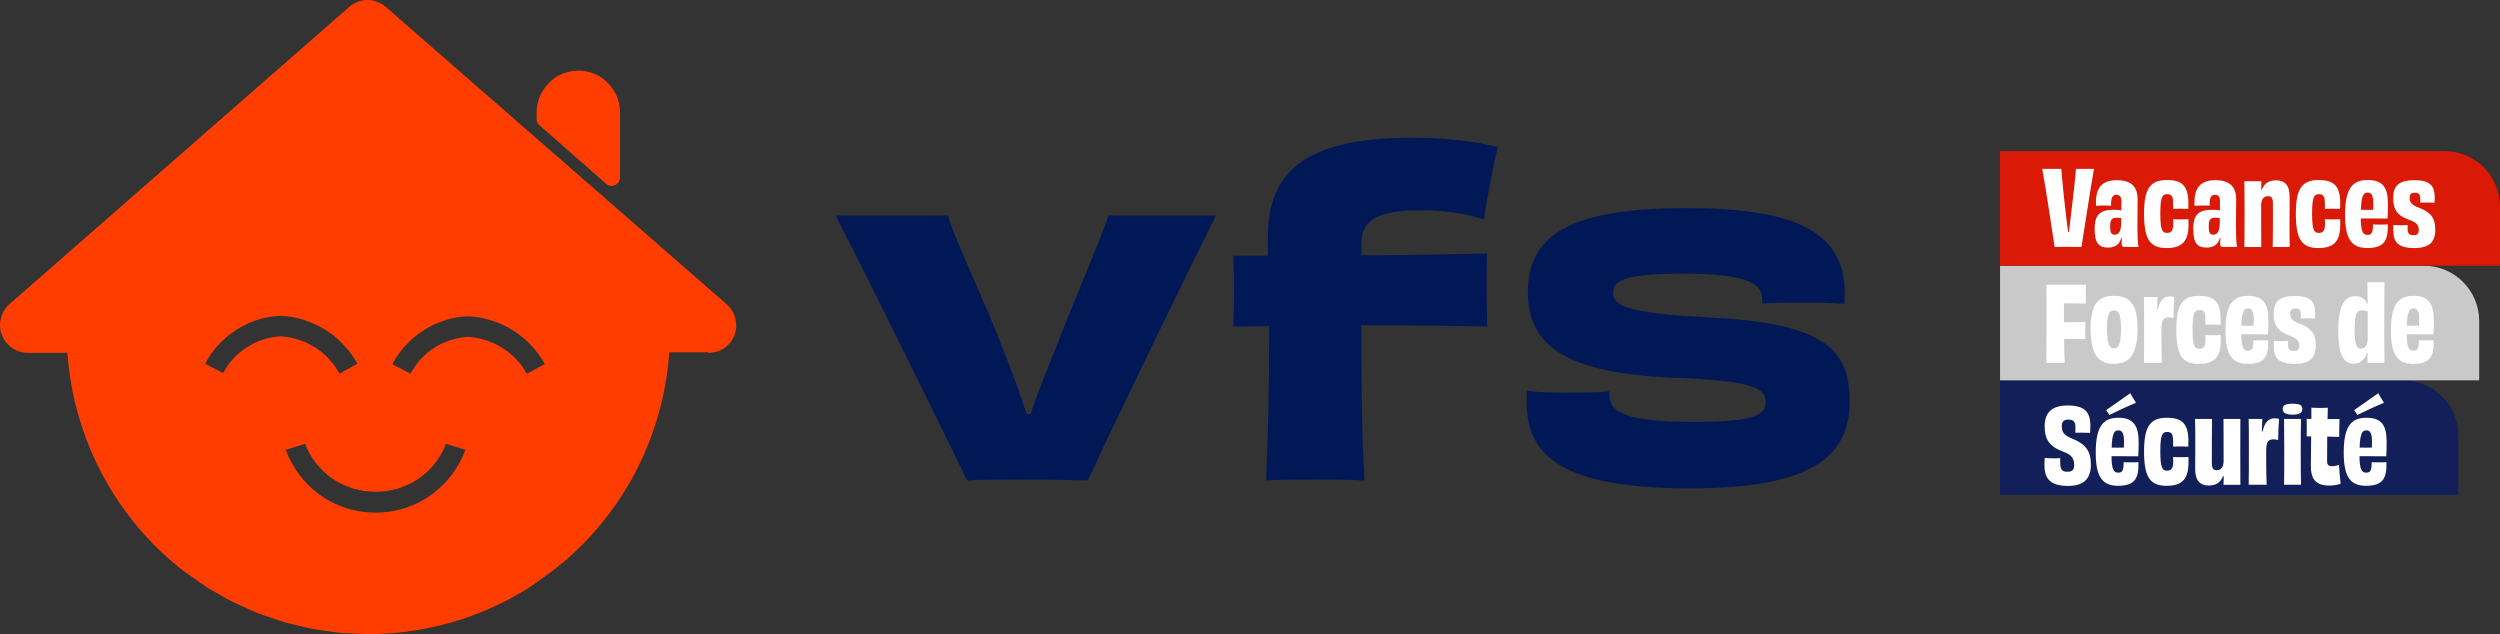 <?xml version="1.0" encoding="UTF-8"?>
<svg id="Layer_2" data-name="Layer 2" xmlns="http://www.w3.org/2000/svg" viewBox="0 0 741.27 188.03">
  <rect x="0" y="0" width="741.27" height="188.03" fill="#333333" stroke="none"/>
  <defs>
    <style>
      .cls-1 {
        fill: #121f59;
      }

      .cls-1, .cls-2, .cls-3 {
        fill-rule: evenodd;
      }

      .cls-1, .cls-2, .cls-3, .cls-4, .cls-5, .cls-6 {
        stroke-width: 0px;
      }

      .cls-2 {
        fill: #c9c9c9;
      }

      .cls-3 {
        fill: #da1a06;
      }

      .cls-4 {
        fill: #fff;
      }

      .cls-5 {
        fill: #ff3d00;
      }

      .cls-6 {
        fill: #001856;
      }
    </style>
  </defs>
  <g id="Layer_1-2" data-name="Layer 1">
    <g>
      <g>
        <path class="cls-6" d="m313.35,102.41c-3.37,8.16-5.96,15.03-7.78,20.35h-1.17c-1.69-5.18-4.02-11.92-7.39-20.22-5.32-14-13.74-30.98-15.94-38.63h-33.31c10.63,20.48,32.4,65.07,39.01,78.55,2.72-.26,9.46-.26,18.02-.26,7.78,0,13.22.13,17.76.26,6.22-13.61,28-58.59,37.98-78.55h-31.88c-2.08,6.61-9.72,23.98-15.3,38.5Zm107.56-40.05c8.43,0,14.13,1.04,19.05,2.72.91-6.09,2.85-16.2,4.15-21.52-8.16-1.82-15.3-2.72-25.54-2.72-32.02,0-42.64,10.5-42.64,29.42v5.57h-10.24c.26,6.87.26,14.39,0,21l10.63-.13v3.5c0,13.48-.26,26.7-.91,42.25,5.44-.26,10.11-.26,14.52-.26s9.07,0,14.64.26c-.78-14.26-.91-27.09-.91-46.02,12.44,0,24.89.13,37.33.39-.26-7.13-.26-14.91-.13-21.65-12.18.26-24.76.52-37.2.52v-3.5c0-7.13,5.31-9.85,17.24-9.85Zm86.05,31.75c-26.31-1.17-28.65-4.02-28.65-7.26,0-3.76,3.37-5.7,21-5.7s23.2,2.46,23.2,7.65v1.17c2.59-.13,7.26-.26,12.05-.26,4.54,0,9.46.13,12.31.39,0-1.17.13-2.2.13-3.11,0-19.06-16.07-25.28-47.18-25.28-35,0-46.79,8.43-46.79,24.89,0,14.78,9.46,23.98,43.03,25.4,24.76.78,27.48,3.5,27.48,7.26,0,4.02-4.02,5.83-21.39,5.83-19.96,0-25.01-2.72-25.01-8.29v-.78c-3.24.39-7.65.39-12.18.39-4.8,0-9.21-.13-12.18-.52,0,1.04-.13,2.2-.13,3.24,0,16.2,10.76,25.67,48.61,25.67,35.65,0,47.18-9.33,47.18-25.79,0-15.55-7.65-23.2-41.48-24.89Z"/>
        <path class="cls-5" d="m159.39,36.45c-.18-.32-.28-.69-.28-1.1v-2.06c0-3.04,1.2-5.97,3.22-8.22.14-.16.25-.34.41-.5,2.34-2.34,5.46-3.62,8.76-3.62s6.42,1.28,8.71,3.62c.15.15.27.34.41.5.95,1.04,1.74,2.21,2.28,3.5.61,1.49.93,3.09.93,4.72v19.3c0,.46-.14.92-.37,1.33-.23.41-.6.73-1.01.96h0c-.46.18-.92.27-1.37.23-.46-.05-.92-.23-1.28-.55l-19.67-17.28c-.32-.18-.55-.5-.73-.82Zm58.41,62.86c-.3.78-.71,1.51-1.22,2.17-.51.66-1.12,1.24-1.81,1.73,0,0-.01,0-.02,0-.67.47-1.41.82-2.18,1.06-.25.08-.53.07-.79.12-.57.11-1.14.25-1.74.23v-.18h-11.6c-.58,8.49-2.36,16.79-5.23,24.65-1.91,5.24-4.3,10.3-7.15,15.1-4.27,7.2-9.56,13.81-15.77,19.62-2.92,2.75-6.06,5.19-9.28,7.5-1.34.96-2.66,1.96-4.04,2.84-4.72,3-9.71,5.53-14.88,7.58-10.35,4.1-21.47,6.27-32.82,6.29-1.54,0-3.06-.13-4.59-.21-1.31-.07-2.63-.06-3.94-.19-1.49-.14-2.96-.41-4.43-.63-1.29-.19-2.59-.31-3.87-.55-1.45-.28-2.87-.68-4.3-1.03-1.27-.31-2.56-.55-3.82-.92-1.42-.41-2.79-.94-4.18-1.42-1.24-.43-2.49-.79-3.71-1.27-1.41-.55-2.77-1.23-4.15-1.86-1.15-.52-2.33-.99-3.46-1.56-1.4-.71-2.73-1.53-4.09-2.31-1.06-.61-2.15-1.15-3.19-1.81-1.51-.95-2.95-2.03-4.4-3.07-.82-.59-1.68-1.12-2.49-1.73-2.23-1.71-4.38-3.53-6.45-5.46-16.29-15.25-26.32-36.07-28.12-58.32-.03-.35-.1-.7-.12-1.06H7.95c-.8-.02-1.59-.17-2.35-.43-.76-.26-1.48-.63-2.14-1.09-.67-.48-1.25-1.05-1.74-1.7-.49-.64-.89-1.35-1.19-2.11-.55-1.51-.69-3.16-.32-4.72.37-1.61,1.19-3.07,2.34-4.17l13.26-11.6,61.44-53.75L103.59,2.02c1.51-1.28,3.39-2.02,5.36-2.02s3.9.73,5.41,2.02l26.42,23.05,74.63,65.11c1.28,1.1,2.2,2.57,2.61,4.17.41,1.65.37,3.35-.23,4.95Zm-115.54,51.21c2.66.9,5.46,1.41,8.3,1.47h1.6c4.26-.1,8.43-1.19,12.17-3.11,1.25-.64,2.45-1.38,3.6-2.2,3.44-2.51,6.28-5.74,8.32-9.45.68-1.23,1.27-2.52,1.76-3.85l-5.78-1.79c-1.6,4.26-4.49,7.89-8.25,10.41-.93.63-1.89,1.19-2.89,1.66-.33.16-.68.26-1.02.4-.68.29-1.36.58-2.07.8-.42.13-.86.19-1.29.3-.64.15-1.28.32-1.94.42-.47.07-.95.07-1.42.11-.7.06-1.41.14-2.12.12-.68,0-1.34-.08-2.01-.14-.47-.04-.94-.04-1.41-.11-.66-.1-1.29-.28-1.94-.44-.43-.11-.87-.17-1.29-.3-.7-.22-1.37-.52-2.05-.8-.34-.14-.7-.25-1.03-.41-1-.48-1.96-1.03-2.88-1.66-3.71-2.57-6.56-6.14-8.16-10.36l-5.73,1.79c1.93,5.32,5.46,9.95,10.04,13.3,2.29,1.65,4.81,2.94,7.47,3.84Zm-41.45-42.68l5.36,2.8c1.65-3.16,4.08-5.82,7.11-7.7,2.98-1.93,6.37-3.03,9.95-3.21.89.06,1.78.17,2.66.33,1.75.33,3.47.88,5.1,1.63.81.38,1.61.81,2.38,1.29,1.51.96,2.9,2.11,4.13,3.42,1.23,1.31,2.29,2.77,3.16,4.38l5.32-2.94c-1.15-2.06-2.53-3.95-4.13-5.64-1.6-1.69-3.41-3.16-5.4-4.4-1-.63-2.03-1.19-3.09-1.68-2.12-.98-4.35-1.69-6.64-2.1-1.15-.2-2.31-.34-3.48-.39-2.34.09-4.63.49-6.83,1.19-2.2.69-4.31,1.68-6.28,2.94-3.94,2.48-7.15,5.96-9.31,10.09Zm100.73.09c-2.29-4.13-5.59-7.57-9.54-10.04-2.99-1.86-6.32-3.12-9.77-3.73-1.15-.2-2.31-.34-3.48-.39h0c-2.31.09-4.61.49-6.81,1.19-1.1.35-2.18.77-3.22,1.26-1.05.49-2.06,1.05-3.03,1.68-.99.62-1.92,1.3-2.82,2.04-2.67,2.22-4.89,4.95-6.54,8.05l5.41,2.8c.83-1.58,1.85-3.03,3.03-4.32,1.19-1.29,2.54-2.42,4.03-3.39,2.27-1.41,4.75-2.38,7.33-2.87.86-.17,1.74-.28,2.62-.33,1.81.11,3.59.45,5.29.99,1.7.54,3.33,1.3,4.84,2.26,3.07,1.88,5.59,4.54,7.34,7.7l5.32-2.89Z"/>
      </g>
      <g>
        <path class="cls-1" d="m712.54,112.77h-119.52v33.97h135.9v-17.6c0-9.04-7.34-16.37-16.38-16.37"/>
        <path class="cls-4" d="m706.86,119.43c-1.23.43-6.64,2.96-7.9,3.61-.28-.52-.65-1.05-.93-1.45,1.18-.84,6.15-4.23,7.14-5,.5.83,1.14,1.98,1.7,2.84m-5.25,8.18c-1.17,0-1.82.83-1.98,5.1,1.08.03,2.35.03,3.64,0,0-.43.03-.96.03-1.64,0-2.65-.5-3.46-1.7-3.46m3.67,9.48c.9,0,1.67,0,2.32-.06.12,4.79-1.02,7.01-6.06,7.01-4.41,0-6.61-2.32-6.61-9.82,0-8,2.32-10.35,6.74-10.35,4.63,0,5.99,2.38,5.99,7.23,0,1.73-.06,3.43-.12,4.2-1.42-.03-3.25-.03-4.85-.03h-3.09c.06,3.98.65,4.88,2.04,4.88,1.24,0,1.58-.77,1.58-3.12.55.06,1.26.06,2.07.06"/>
        <path class="cls-4" d="m683.95,124.19l1.39.03v-3.33c.74.03,1.61.06,2.44.06s1.63,0,2.44-.06c-.03,1.05-.06,2.16-.09,3.37,1.24,0,2.44,0,3.55-.03-.06,1.73-.09,3.55-.09,5.31-.8-.03-2.1-.06-3.55-.09-.03,2.29-.03,4.73-.03,7.29,0,1.11.43,1.48,1.45,1.48.77,0,1.51-.13,2.07-.4.06,1.51.31,4.17.49,5.62-1.14.34-2,.53-3.4.53-4.14,0-5.43-2.16-5.43-5.68,0-2.38.06-5.5.09-8.89l-1.33-.03c.03-1.67.03-3.62,0-5.16"/>
        <path class="cls-4" d="m682.65,121.28c0,.84-.43,1.67-2.87,1.67s-2.94-.83-2.94-1.67c0-.96.5-1.57,2.94-1.57s2.87.62,2.87,1.57m-.37,22.45h-5.04c.06-2.9.06-6.3.06-10.1,0-3.58-.03-6.61-.06-9.42h5.04c-.09,2.84-.09,5.81-.09,9.63,0,4.39,0,7.07.09,9.88"/>
        <path class="cls-4" d="m670.67,127.89l.22.03c.59-2.84,1.85-3.89,3.55-3.89.46,0,.92.06,1.33.18-.15,1.85-.28,4.11-.28,6.27-.43-.13-.93-.22-1.36-.22-1.64.03-2.19.77-2.19,3.52,0,3.09,0,6.95.15,9.95h-5.34c.06-2.75.06-5.71.06-9.97s0-6.83-.06-9.55h4.04c-.06,1.17-.09,2.32-.12,3.68"/>
        <path class="cls-4" d="m659.29,124.22h5c-.03,2.78-.03,5.44-.03,9.73s0,7.16.03,9.79h-5c.03-.99.03-1.7.06-2.56l-.19-.03c-.74,1.98-2.2,2.81-4.23,2.81-2.5,0-4.04-1.39-4.04-4.76,0-3.95.03-5.87.03-8.31s0-4.6-.09-6.67h5.06c-.06,3.3-.06,7.6-.06,13.19,0,1.42.4,2.01,1.48,2.01,1.14,0,2.01-.77,2.01-2.84,0-7.85-.03-10.07-.03-12.35"/>
        <path class="cls-4" d="m644.35,132.43v-1.45c0-2.29-.43-2.9-1.76-2.9-1.42,0-2.04.78-2.04,5.71s.59,5.78,2.04,5.78c1.33,0,1.79-.93,1.79-2.69,0-.43-.03-.89-.03-1.39.62.06,1.33.06,2.16.06s1.67,0,2.38-.06c.03.52.03.99.03,1.48,0,4.73-1.58,7.08-6.49,7.08s-6.7-2.51-6.7-10.26,2.1-9.92,6.79-9.92c4.36,0,6.36,1.64,6.36,6.89,0,.5,0,1.05-.03,1.67-.59-.03-1.42-.06-2.35-.06-.83,0-1.66.03-2.16.06"/>
        <path class="cls-4" d="m633.33,119.43c-1.24.43-6.64,2.96-7.9,3.61-.28-.52-.65-1.05-.93-1.45,1.18-.84,6.15-4.23,7.14-5,.49.83,1.14,1.98,1.7,2.84m-5.25,8.18c-1.17,0-1.82.83-1.98,5.1,1.08.03,2.35.03,3.64,0,0-.43.03-.96.03-1.64,0-2.65-.5-3.46-1.7-3.46m3.67,9.48c.9,0,1.67,0,2.32-.06.12,4.79-1.02,7.01-6.06,7.01-4.41,0-6.61-2.32-6.61-9.82,0-8,2.32-10.35,6.74-10.35s5.99,2.38,5.99,7.23c0,1.73-.06,3.43-.12,4.2-1.42-.03-3.24-.03-4.85-.03h-3.09c.06,3.98.65,4.88,2.04,4.88,1.24,0,1.57-.77,1.57-3.12.55.06,1.27.06,2.07.06"/>
        <path class="cls-4" d="m610.87,135.83v1.27c0,2.1.5,2.78,2.1,2.78s2.04-.65,2.04-2.01c0-1.73-.59-2.97-3.06-3.86-4.45-1.64-5.69-3.83-5.69-7.66,0-4.02,2.16-6.12,6.79-6.12,5.1,0,6.76,1.92,6.76,6.02,0,.65-.03,1.33-.06,2.1-.62-.03-1.58-.06-2.44-.06-.77,0-1.48,0-1.95.03.03-.59.03-1.11.03-1.66,0-1.51-.5-2.25-2.1-2.25-1.42,0-1.94.68-1.94,1.91-.03,1.51.37,2.69,3.06,3.74,3.86,1.51,5.56,3.61,5.56,7.66s-1.92,6.36-6.76,6.36c-5.28,0-7.01-2.16-7.01-6.12,0-.83.03-1.48.09-2.19.65.06,1.58.13,2.57.13.77,0,1.48,0,2.01-.06"/>
        <path class="cls-2" d="m593.02,78.8h125.7c9.05,0,16.38,7.33,16.38,16.37v17.6h-142.07v-33.97Z"/>
        <path class="cls-4" d="m715.61,91.46c-1.17,0-1.82.83-1.98,5.1,1.08.03,2.35.03,3.65,0,0-.43.03-.96.03-1.64,0-2.65-.5-3.46-1.7-3.46m3.67,9.48c.9,0,1.67,0,2.32-.06.12,4.79-1.02,7.01-6.06,7.01-4.41,0-6.61-2.31-6.61-9.82,0-8,2.32-10.35,6.74-10.35s5.99,2.38,5.99,7.23c0,1.73-.06,3.43-.12,4.2-1.42-.03-3.24-.03-4.85-.03h-3.09c.06,3.99.65,4.88,2.03,4.88,1.24,0,1.58-.77,1.58-3.12.55.06,1.27.06,2.07.06"/>
        <path class="cls-4" d="m702.05,100.14v-7.75c-.49-.25-1.08-.37-1.76-.37-1.42,0-2.13.93-2.13,5.81,0,4.63.68,5.56,1.86,5.56s2.03-.9,2.03-3.24m-.09-16.46h5.06c-.06,3.46-.06,7.23-.06,13,0,4.66,0,7.94.06,10.9h-5.06c.03-.56.03-1.08.03-1.73,0-.43.03-.83.03-1.24h-.19c-.52,1.7-1.64,3.21-3.86,3.21-2.9,0-4.66-2.16-4.66-9.94s2.16-10.07,5-10.07c1.67,0,2.88.68,3.58,2.25h.15c-.03-1.02-.06-1.82-.06-2.87,0-1.3,0-2.38-.03-3.52"/>
        <path class="cls-4" d="m682.19,94.39v-1.05c0-1.33-.37-1.85-1.57-1.85s-1.58.43-1.58,1.48c0,1.24.43,2.1,2.69,2.94,3.52,1.3,4.91,3.02,4.91,6.48,0,3.77-1.79,5.5-6.24,5.5-4.85,0-6.21-1.82-6.21-5.28,0-.62.03-1.15.03-1.58.59.04,1.36.1,2.41.1.68,0,1.36-.03,1.82-.06,0,.4-.03.74-.03,1.02,0,1.39.44,1.98,1.76,1.98,1.14,0,1.57-.46,1.57-1.64,0-1.27-.68-2.16-2.81-2.9-3.67-1.27-4.79-3.22-4.79-6.52,0-3.8,2.01-5.25,6.27-5.25,4.57,0,6.06,1.55,6.06,5.1,0,.49-.03,1.02-.06,1.61-.62-.06-1.58-.09-2.47-.09-.68,0-1.36,0-1.76.03"/>
        <path class="cls-4" d="m666.56,91.46c-1.17,0-1.82.83-1.98,5.1,1.08.03,2.35.03,3.64,0,0-.43.03-.96.03-1.64,0-2.65-.5-3.46-1.7-3.46m3.67,9.48c.9,0,1.67,0,2.32-.06.12,4.79-1.02,7.01-6.06,7.01-4.41,0-6.61-2.31-6.61-9.82,0-8,2.32-10.35,6.74-10.35s5.99,2.38,5.99,7.23c0,1.73-.06,3.43-.12,4.2-1.42-.03-3.24-.03-4.85-.03h-3.09c.06,3.99.65,4.88,2.04,4.88,1.24,0,1.57-.77,1.57-3.12.55.06,1.27.06,2.07.06"/>
        <path class="cls-4" d="m653.91,96.28v-1.45c0-2.29-.43-2.9-1.76-2.9-1.42,0-2.04.78-2.04,5.72s.59,5.77,2.04,5.77c1.33,0,1.79-.93,1.79-2.69,0-.43-.03-.89-.03-1.39.62.06,1.33.06,2.16.06s1.67,0,2.38-.06c.03.53.03.99.03,1.48,0,4.73-1.58,7.08-6.49,7.08s-6.7-2.5-6.7-10.25,2.1-9.92,6.79-9.92c4.36,0,6.36,1.64,6.36,6.89,0,.5,0,1.05-.03,1.67-.59-.03-1.42-.06-2.35-.06-.83,0-1.66.03-2.16.06"/>
        <path class="cls-4" d="m639.61,91.74l.22.03c.59-2.84,1.85-3.89,3.55-3.89.46,0,.92.06,1.33.18-.15,1.85-.28,4.11-.28,6.27-.43-.13-.93-.22-1.36-.22-1.64.03-2.19.77-2.19,3.52,0,3.09,0,6.95.15,9.95h-5.34c.06-2.75.06-5.71.06-9.97s0-6.83-.06-9.55h4.04c-.06,1.17-.09,2.32-.12,3.68"/>
        <path class="cls-4" d="m628.89,97.54c0-4.57-.74-5.5-2.07-5.5s-2.07.9-2.07,5.5.71,5.74,2.07,5.74,2.07-1.11,2.07-5.74m4.91-.12c0,7.5-2.22,10.47-7.01,10.47s-6.92-2.97-6.92-10.47,2.41-9.7,6.92-9.7,7.01,2.22,7.01,9.7"/>
        <path class="cls-4" d="m611.98,89.92v5.62c2.22,0,4.45-.03,6.33-.09-.03,1.27-.03,3.8-.03,5.1-1.85,0-4.08-.03-6.27-.03.03,2.41.09,4.85.19,7.07h-5.44c.03-3.18.06-6.67.06-11.58s0-8.34-.06-11.58h11.74c-.03.74-.06,1.85-.06,2.81s.03,2.04.03,2.75c-2.28-.03-4.6-.06-6.48-.06"/>
        <path class="cls-3" d="m593.02,44.82h131.87c9.04,0,16.38,7.33,16.38,16.38v17.6h-148.25v-33.97Z"/>
        <path class="cls-4" d="m717.63,60.05v-1.05c0-1.33-.37-1.85-1.57-1.85s-1.58.43-1.58,1.48c0,1.24.43,2.1,2.69,2.94,3.52,1.3,4.91,3.02,4.91,6.48,0,3.77-1.79,5.5-6.24,5.5-4.85,0-6.21-1.83-6.21-5.28,0-.62.03-1.14.03-1.57.59.03,1.36.1,2.4.1.68,0,1.36-.04,1.83-.06,0,.4-.03.74-.03,1.02,0,1.39.43,1.98,1.76,1.98,1.14,0,1.57-.46,1.57-1.64,0-1.27-.68-2.16-2.81-2.9-3.67-1.27-4.79-3.21-4.79-6.52,0-3.8,2.01-5.25,6.27-5.25,4.57,0,6.05,1.54,6.05,5.1,0,.49-.03,1.02-.06,1.61-.62-.06-1.58-.09-2.47-.09-.68,0-1.36,0-1.76.03"/>
        <path class="cls-4" d="m702,57.11c-1.17,0-1.82.83-1.98,5.1,1.08.03,2.35.03,3.65,0,0-.43.03-.96.03-1.64,0-2.65-.5-3.46-1.7-3.46m3.67,9.48c.9,0,1.67,0,2.32-.06.12,4.79-1.02,7.01-6.06,7.01-4.41,0-6.61-2.32-6.61-9.82,0-8,2.32-10.35,6.73-10.35,4.63,0,5.99,2.38,5.99,7.23,0,1.73-.06,3.43-.12,4.2-1.42-.03-3.25-.03-4.85-.03h-3.09c.06,3.99.65,4.88,2.04,4.88,1.24,0,1.58-.77,1.58-3.12.55.06,1.26.06,2.07.06"/>
        <path class="cls-4" d="m689.35,61.93v-1.45c0-2.29-.43-2.9-1.76-2.9-1.42,0-2.04.78-2.04,5.72s.59,5.77,2.04,5.77c1.33,0,1.79-.93,1.79-2.69,0-.43-.03-.89-.03-1.39.62.06,1.33.06,2.16.06s1.67,0,2.38-.06c.03.52.03.99.03,1.48,0,4.73-1.57,7.08-6.48,7.08s-6.7-2.5-6.7-10.25,2.1-9.92,6.79-9.92c4.36,0,6.37,1.64,6.37,6.89,0,.5,0,1.05-.03,1.67-.59-.03-1.42-.06-2.35-.06-.83,0-1.66.03-2.16.06"/>
        <path class="cls-4" d="m678.92,73.24h-5.04c.06-3.27.06-7.48.06-13,0-1.45-.37-2.07-1.48-2.07-1.17,0-2.01.74-2.01,2.87,0,7.66,0,9.92.03,12.2h-5c.03-2.81.06-5.47.06-9.76s-.03-7.17-.06-9.76h5.04c-.03.96-.03,1.7-.06,2.53l.18.03c.77-1.98,2.19-2.81,4.2-2.81,2.6,0,4.05,1.36,4.05,4.91,0,3.86-.03,5.74-.03,8.09,0,2.56,0,4.63.06,6.76"/>
        <path class="cls-4" d="m658.18,65.92v-1.27c-.43-.06-.9-.09-1.36-.09-1.33,0-1.91.47-1.91,2.47,0,2.13.37,2.56,1.39,2.56,1.24,0,1.88-1.11,1.88-3.68m.19,4.57h-.15c-.5,2.01-1.85,2.93-3.92,2.93-2.57,0-3.99-1.05-3.99-5.53s1.85-5.68,5.78-5.68c.8,0,1.55.06,2.13.19.03-.9.03-1.82.03-2.69,0-1.24-.43-1.94-1.48-1.94s-1.7.65-1.58,3.24c-.56-.06-1.29-.06-2.04-.06-.92,0-1.85.03-2.44.09-.28-5.04,1.45-7.6,6.18-7.6,4.32,0,6.15,1.98,6.15,5.71,0,3.18-.06,5.37-.06,8.15,0,2.23.09,5.16.34,5.93h-3.99c-.87,0-1.02-.13-1.02-1.15,0-.46.03-1.05.06-1.61"/>
        <path class="cls-4" d="m644.35,61.93v-1.45c0-2.29-.43-2.9-1.76-2.9-1.42,0-2.04.78-2.04,5.72s.59,5.77,2.04,5.77c1.33,0,1.79-.93,1.79-2.69,0-.43-.03-.89-.03-1.39.62.06,1.33.06,2.16.06s1.67,0,2.38-.06c.03.52.03.99.03,1.48,0,4.73-1.58,7.08-6.49,7.08s-6.7-2.5-6.7-10.25,2.1-9.92,6.79-9.92c4.36,0,6.36,1.64,6.36,6.89,0,.5,0,1.05-.03,1.67-.59-.03-1.42-.06-2.35-.06-.83,0-1.66.03-2.16.06"/>
        <path class="cls-4" d="m628.95,65.92v-1.27c-.43-.06-.9-.09-1.36-.09-1.33,0-1.91.47-1.91,2.47,0,2.13.37,2.56,1.39,2.56,1.24,0,1.88-1.11,1.88-3.68m.19,4.57h-.15c-.5,2.01-1.85,2.93-3.92,2.93-2.57,0-3.99-1.05-3.99-5.53s1.85-5.68,5.78-5.68c.8,0,1.55.06,2.13.19.03-.9.03-1.82.03-2.69,0-1.24-.43-1.94-1.48-1.94s-1.7.65-1.57,3.24c-.56-.06-1.3-.06-2.04-.06-.92,0-1.85.03-2.44.09-.28-5.04,1.45-7.6,6.18-7.6,4.32,0,6.15,1.98,6.15,5.71,0,3.18-.06,5.37-.06,8.15,0,2.23.09,5.16.34,5.93h-3.99c-.86,0-1.02-.13-1.02-1.15,0-.46.03-1.05.06-1.61"/>
        <path class="cls-4" d="m615.54,50.07h5.34c-1.05,5.74-3.15,19.98-3.71,23.17-.93-.04-2.35-.06-3.95-.06-2.16,0-3.4.03-4.01.06-.5-3.25-2.66-17.92-3.67-23.17h5.65c.15,2.29.83,9.14,1.48,14.46.22,1.54.4,3.06.55,4.29h.22c.15-1.24.34-2.78.53-4.29.65-5.31,1.45-12.35,1.57-14.46"/>
      </g>
    </g>
  </g>
</svg>